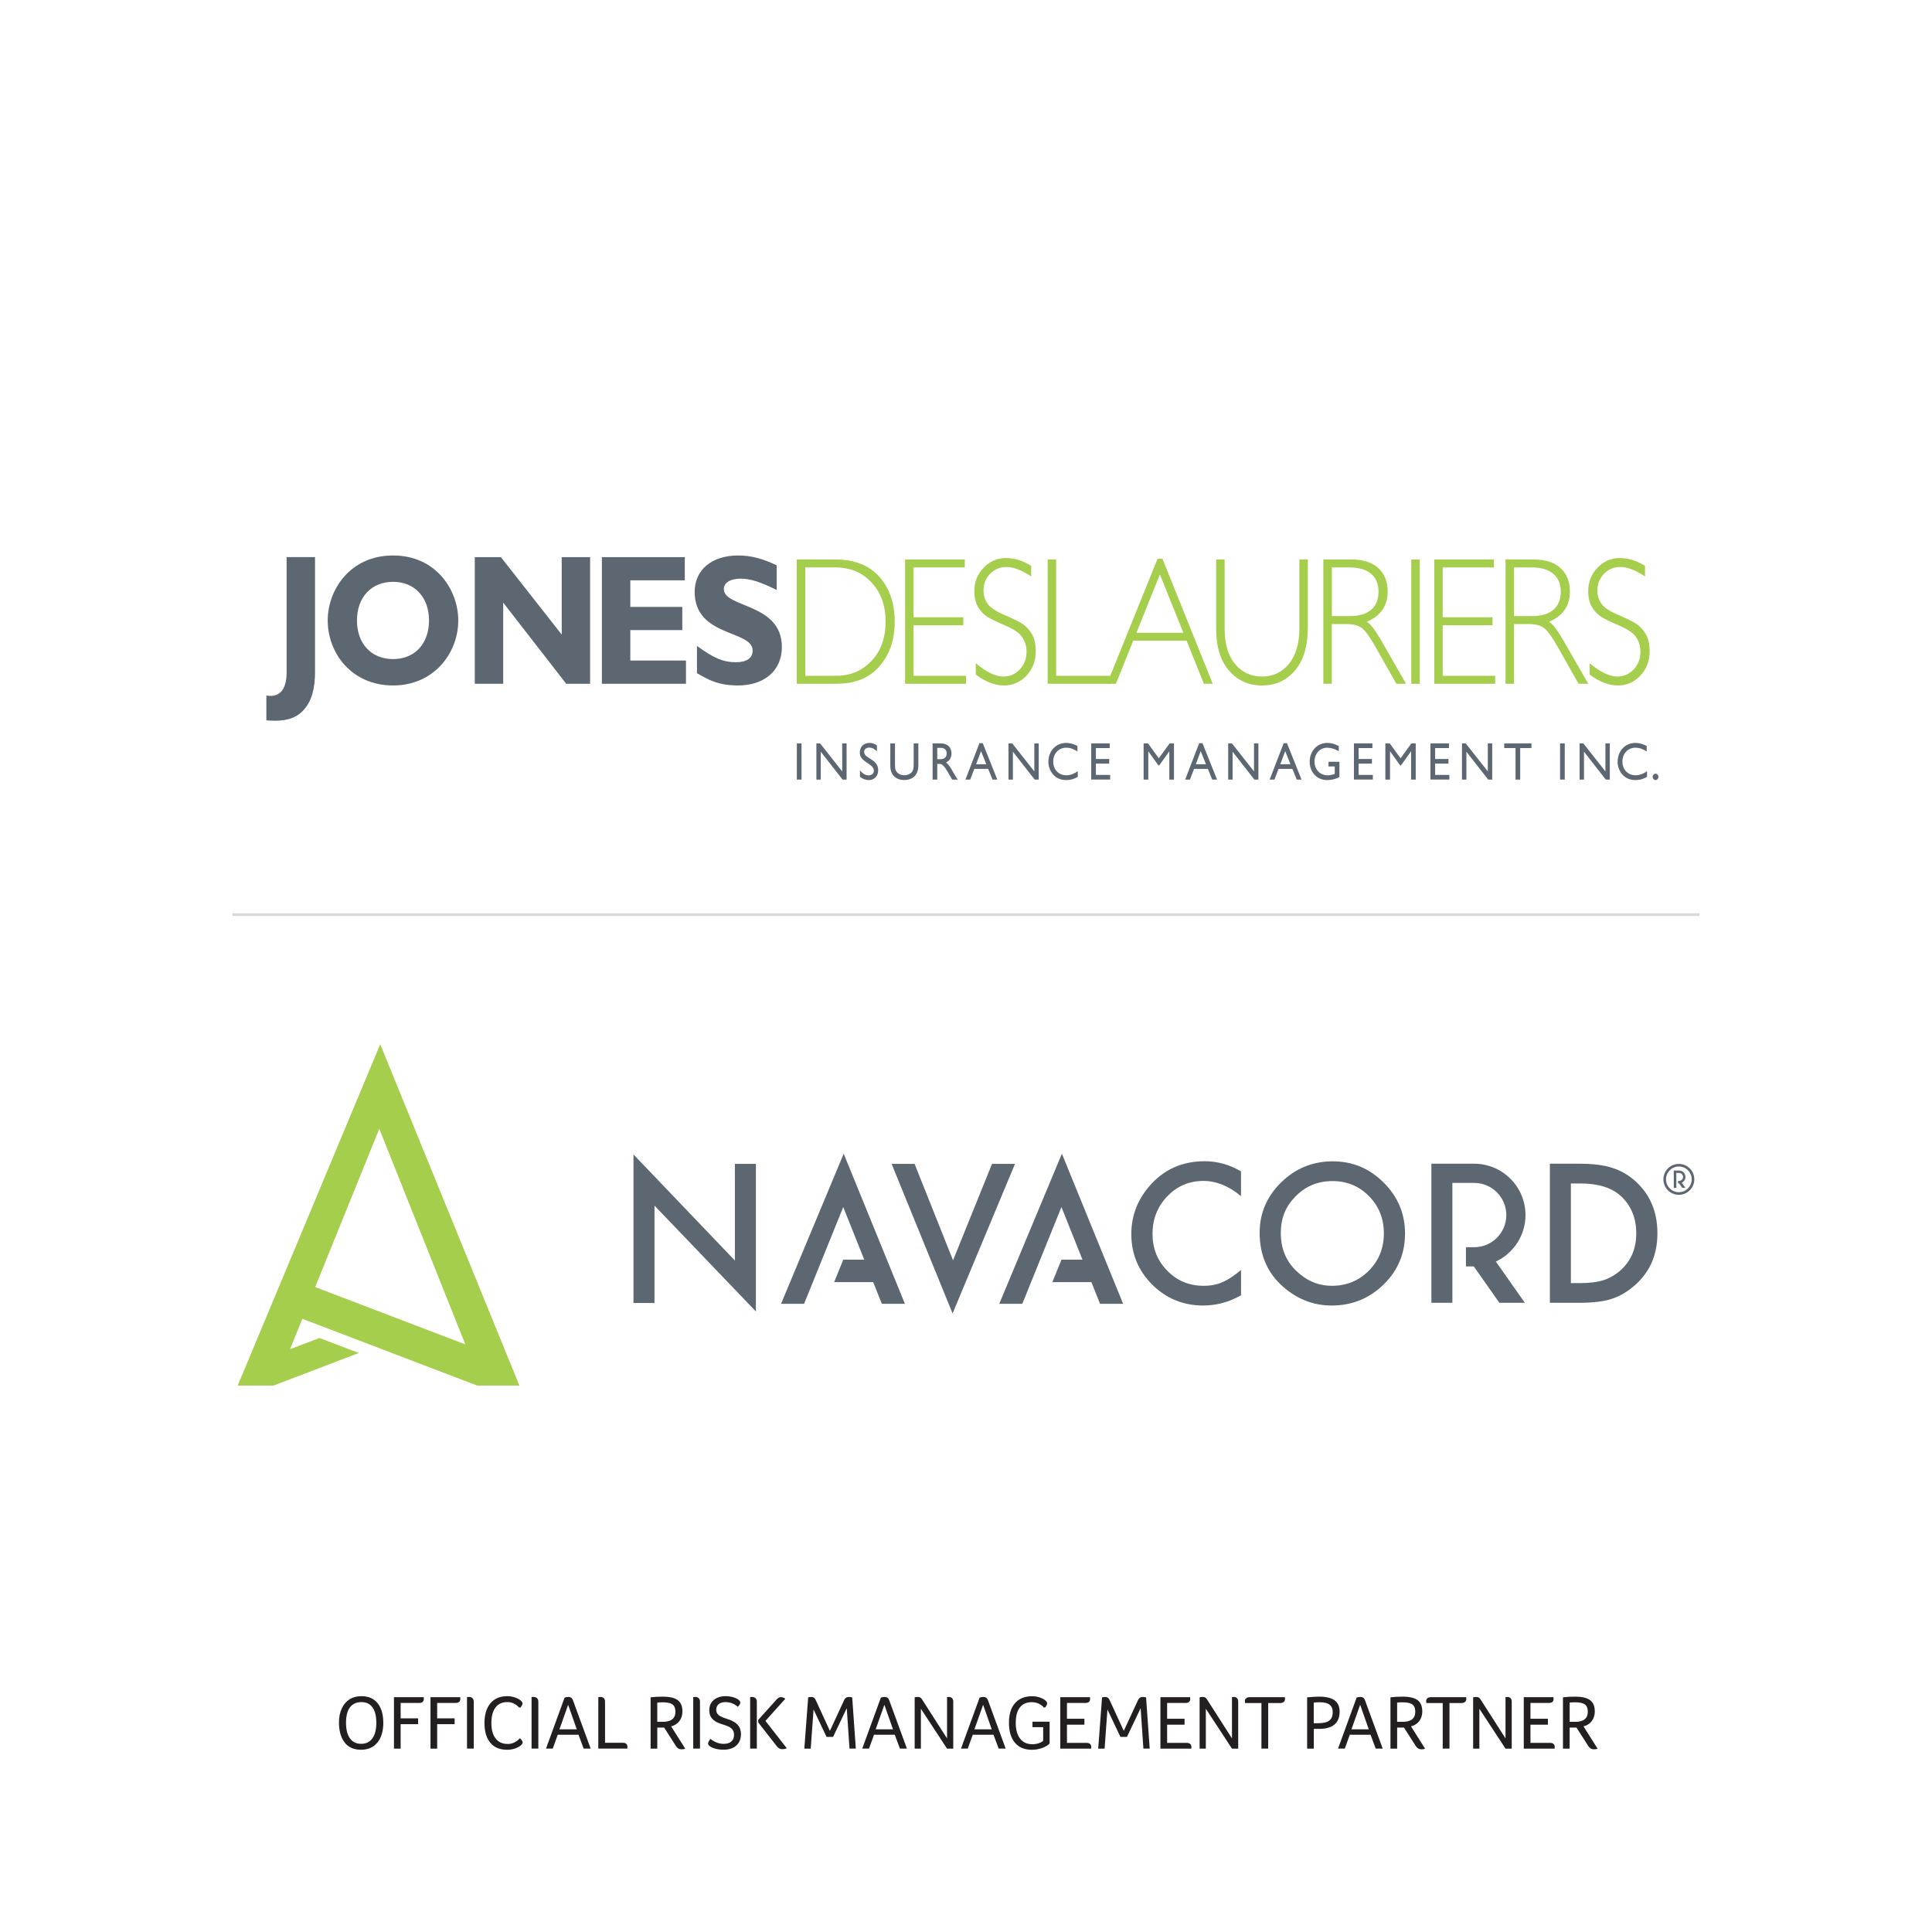<?xml version="1.0" encoding="UTF-8"?>
<svg id="Layer_1" xmlns="http://www.w3.org/2000/svg" version="1.1" viewBox="0 0 720 720">
  <!-- Generator: Adobe Illustrator 29.4.0, SVG Export Plug-In . SVG Version: 2.1.0 Build 152)  -->
  <defs>
    <style>
      .st0, .st1 {
        fill: #5d6771;
      }

      .st2 {
        fill: #231f20;
      }

      .st3 {
        fill: #a5ce4d;
      }

      .st1 {
        opacity: .25;
      }
    </style>
  </defs>
  <rect class="st1" x="86.63" y="340.34" width="546.75" height="1"/>
  <g>
    <polygon class="st0" points="273.88 433.75 273.88 469.77 236.08 430.23 236.08 485.59 243.91 485.59 243.91 449.3 281.7 488.74 281.7 433.75 273.88 433.75"/>
    <polygon class="st0" points="369.7 433.75 355.17 469.68 340.84 433.75 332.28 433.75 355 489.48 378.26 433.75 369.7 433.75"/>
    <polygon class="st0" points="324.47 485.58 324.53 485.58 324.45 485.55 324.47 485.58"/>
    <path class="st0" d="M448.45,440.1c4.84,0,9.51,1.89,14.04,5.67v-9.25c-4.35-2.51-8.85-3.77-13.5-3.77-8.52,0-15.47,3.16-20.84,9.5-4.37,5.18-6.54,11.06-6.54,17.67,0,7.36,2.6,13.65,7.82,18.86,5.24,5.16,11.56,7.75,18.97,7.75,4.92,0,9.63-1.28,14.1-3.81v-9.44c-1.28,1.07-2.5,1.99-3.64,2.74-1.16.77-2.26,1.37-3.34,1.82-1.92.89-4.27,1.34-7.01,1.34-5.33,0-9.83-1.87-13.5-5.61-3.67-3.73-5.5-8.33-5.5-13.76s1.83-10.16,5.5-13.97c3.66-3.82,8.14-5.74,13.46-5.74"/>
    <path class="st0" d="M510.13,473.55c-3.75,3.75-8.33,5.63-13.76,5.63-5.02,0-9.44-1.85-13.27-5.54-3.85-3.68-5.78-8.39-5.78-14.11s1.86-10.04,5.58-13.75c3.71-3.76,8.26-5.63,13.66-5.63s9.96,1.87,13.63,5.63c3.69,3.73,5.53,8.36,5.53,13.88s-1.86,10.09-5.59,13.89M515.65,440.71c-5.28-5.28-11.62-7.92-18.99-7.92s-13.88,2.61-19.2,7.84c-5.35,5.24-8.03,11.51-8.03,18.8,0,8.31,2.93,15.02,8.79,20.15,5.32,4.63,11.33,6.95,18.03,6.95,7.56,0,14.02-2.6,19.37-7.82,5.32-5.19,7.99-11.51,7.99-18.97s-2.65-13.75-7.96-19.03"/>
    <polygon class="st0" points="413.5 485.58 413.56 485.58 413.47 485.55 413.5 485.58"/>
    <path class="st0" d="M604.01,473.33c-1.89,1.7-3.99,2.94-6.32,3.72-2.31.74-5.24,1.12-8.75,1.12h-3.52v-37.13h3.52c6.67,0,11.72,1.57,15.14,4.72,3.8,3.54,5.7,8.16,5.7,13.84s-1.91,10.21-5.76,13.72M609.65,440.37c-2.64-2.42-5.58-4.14-8.83-5.14-3.02-1.03-7.13-1.55-12.35-1.55h-10.87v51.84h10.74c5.26,0,9.31-.48,12.18-1.44,3.07-.96,6-2.68,8.79-5.14,5.58-4.93,8.36-11.37,8.36-19.33s-2.68-14.36-8.03-19.24"/>
    <path class="st0" d="M557.47,470.16l10.8,15.36h-9.49l-9.54-13.57h-2.93v-7.15h3.07c6.61,0,11.98-5.37,11.98-11.98s-5.37-11.98-11.98-11.98h-8.12v44.68h-7.82v-51.84h15.93c10.55,0,19.14,8.58,19.14,19.13,0,7.66-4.53,14.28-11.04,17.34"/>
    <polygon class="st0" points="324.47 485.77 324.53 485.77 324.45 485.74 324.47 485.77"/>
    <polygon class="st0" points="413.5 485.77 413.56 485.77 413.47 485.74 413.5 485.77"/>
    <path class="st3" d="M177.86,516.37h15.71l-51.87-127.23-53.12,127.23h13.34l31.78-12.15-14.65-5.6-10.97,4.19,4.6-11.33,65.17,24.89ZM141.35,420.66l32.05,80.35-55.94-21.36,23.89-58.99Z"/>
    <g>
      <path class="st0" d="M626.75,440.76l1.34,1.91h-1.18l-1.19-1.69h-.36v-.89h.38c.82,0,1.49-.67,1.49-1.49s-.67-1.49-1.49-1.49h-1.01v5.56h-.97v-6.45h1.98c1.31,0,2.38,1.07,2.38,2.38,0,.95-.56,1.78-1.37,2.16Z"/>
      <path class="st0" d="M625.66,445.27c-3.17,0-5.76-2.58-5.76-5.76s2.58-5.76,5.76-5.76,5.76,2.58,5.76,5.76-2.58,5.76-5.76,5.76ZM625.66,434.72c-2.64,0-4.79,2.15-4.79,4.79s2.15,4.79,4.79,4.79,4.79-2.15,4.79-4.79-2.15-4.79-4.79-4.79Z"/>
    </g>
    <polygon class="st0" points="337.24 485.9 314.42 429.95 291.07 485.9 299.66 485.9 314.25 449.83 322.08 469.44 314.26 469.44 310.86 477.82 325.42 477.82 328.64 485.9 337.24 485.9"/>
    <polygon class="st0" points="418.56 485.9 395.74 429.95 372.39 485.9 380.98 485.9 395.57 449.83 403.4 469.44 395.58 469.44 392.18 477.82 406.74 477.82 409.96 485.9 418.56 485.9"/>
  </g>
  <g>
    <g>
      <path class="st0" d="M117.4,250.46c0,5.67-1.06,10.59-4.18,14.05-2.8,3.12-6.67,4.57-13.95,3.94v-9.27c5.23.97,7.54-2.63,7.54-8.51v-43.06h10.59v42.84Z"/>
      <path class="st0" d="M146.49,255.45c-15.57,0-24.36-12.18-24.36-24.22,0-11.42,8.35-24.22,24.36-24.22s24.29,12.87,24.29,24.22c0,12.11-9.03,24.22-24.29,24.22ZM146.49,216.83c-8.1,0-13.46,5.75-13.46,14.4s5.36,14.39,13.46,14.39,13.39-5.75,13.39-14.39-5.35-14.4-13.39-14.4Z"/>
      <path class="st0" d="M219.93,254.83h-8.91l-23.49-30.25v30.25h-10.59v-47.21h9.72l22.67,28.86v-28.86h10.59v47.21Z"/>
      <path class="st0" d="M255.63,254.83h-31.33v-47.21h30.9v8.65h-20.3v9.9h19.37v8.65h-19.37v11.35h20.74v8.65Z"/>
      <path class="st0" d="M289.45,219.87c-6.17-3.05-9.84-4.22-13.46-4.22-3.8,0-6.23,1.52-6.23,3.87,0,7.13,21.62,5.12,21.62,21.6,0,9.06-6.85,14.33-16.32,14.33-7.41,0-11.09-2.14-15.32-4.57v-10.17c6.1,4.5,9.84,6.09,14.52,6.09,4.04,0,6.23-1.59,6.23-4.35,0-7.76-21.61-4.92-21.61-21.88,0-8.17,6.35-13.56,16.19-13.56,4.74,0,9.03,1.11,14.39,3.67v9.21Z"/>
      <path class="st3" d="M296.94,208.5h14.26c7.22,0,12.73,2.16,16.53,6.47,3.81,4.32,5.7,9.88,5.7,16.71s-1.88,12.23-5.65,16.59c-3.75,4.37-9.1,6.55-16.02,6.55h-14.83v-46.33ZM300.1,211.47v40.38h11.49c5.27,0,9.66-1.84,13.17-5.53,3.51-3.68,5.27-8.56,5.27-14.64s-1.73-10.81-5.2-14.56c-3.46-3.76-7.95-5.65-13.44-5.65h-11.28Z"/>
      <path class="st3" d="M359.55,208.5v2.97h-19.1v18.57h18.56v2.97h-18.56v18.84h19.56v2.97h-22.71v-46.33h22.26Z"/>
      <path class="st3" d="M384.29,210.88v3.93c-3.55-2.34-6.59-3.51-9.14-3.51s-4.5.85-6.15,2.53c-1.65,1.69-2.47,3.78-2.47,6.27,0,1.79.49,3.4,1.47,4.83.97,1.43,3.01,2.82,6.1,4.14,3.1,1.33,5.36,2.43,6.79,3.32,1.41.88,2.63,2.17,3.62,3.84.99,1.68,1.49,3.86,1.49,6.53,0,3.56-1.15,6.57-3.45,9.02-2.3,2.45-5.11,3.68-8.42,3.68s-6.89-1.35-10.48-4.07v-4.22c3.96,3.3,7.39,4.96,10.29,4.96,2.42,0,4.47-.89,6.13-2.68,1.67-1.78,2.5-3.97,2.5-6.55,0-1.97-.51-3.75-1.54-5.33-1.02-1.58-3.12-3.05-6.28-4.4-3.16-1.35-5.42-2.45-6.77-3.29-1.36-.84-2.5-2.04-3.45-3.6-.94-1.56-1.42-3.56-1.42-6.01,0-3.4,1.15-6.31,3.45-8.7,2.3-2.4,5.06-3.6,8.29-3.6s6.32.97,9.44,2.91Z"/>
      <path class="st3" d="M393.6,208.5v43.35h20.18v2.97h-23.34v-46.33h3.16Z"/>
      <path class="st3" d="M433.21,208.23l18.74,46.59h-3.3l-6.45-16.04h-19.89l-6.44,16.04h-3.31l18.83-46.59h1.81ZM441.01,235.81l-8.75-21.74-8.75,21.74h17.5Z"/>
      <path class="st3" d="M484.25,208.5h3.15v25.29c0,6.92-1.59,12.27-4.76,16.03-3.18,3.76-7.29,5.64-12.34,5.64s-9.12-1.86-12.3-5.57c-3.17-3.72-4.77-8.8-4.77-15.26v-26.12h3.16v25.97c0,5.53,1.29,9.85,3.87,12.97,2.59,3.12,5.93,4.68,10.03,4.68s7.49-1.58,10.07-4.73c2.58-3.15,3.88-7.62,3.88-13.42v-25.48Z"/>
      <path class="st3" d="M493.18,208.5h10.45c4.38,0,7.73,1.08,10.05,3.23,2.31,2.15,3.47,5.06,3.47,8.72,0,5.34-2.6,9.09-7.79,11.26,1.34.73,3.15,3.09,5.43,7.07l9.21,16.05h-3.62l-7.2-12.73c-2.37-4.25-4.22-6.9-5.54-7.96-1.32-1.05-3.25-1.57-5.8-1.57h-5.51v22.26h-3.16v-46.33ZM496.34,211.47v18.12h6.77c3.45,0,6.08-.79,7.89-2.37,1.83-1.58,2.73-3.81,2.73-6.71s-.93-5.06-2.77-6.65c-1.85-1.59-4.51-2.39-7.97-2.39h-6.65Z"/>
      <path class="st3" d="M529.1,208.5v46.33h-3.16v-46.33h3.16Z"/>
      <path class="st3" d="M556.75,208.5v2.97h-19.1v18.57h18.56v2.97h-18.56v18.84h19.56v2.97h-22.71v-46.33h22.26Z"/>
      <path class="st3" d="M561.09,208.5h10.45c4.38,0,7.73,1.08,10.05,3.23,2.32,2.15,3.47,5.06,3.47,8.72,0,5.34-2.59,9.09-7.79,11.26,1.34.73,3.15,3.09,5.42,7.07l9.22,16.05h-3.62l-7.2-12.73c-2.37-4.25-4.22-6.9-5.54-7.96-1.32-1.05-3.26-1.57-5.8-1.57h-5.51v22.26h-3.16v-46.33ZM564.25,211.47v18.12h6.77c3.45,0,6.08-.79,7.9-2.37,1.82-1.58,2.73-3.81,2.73-6.71s-.93-5.06-2.78-6.65c-1.85-1.59-4.5-2.39-7.97-2.39h-6.65Z"/>
      <path class="st3" d="M613.05,210.88v3.93c-3.55-2.34-6.59-3.51-9.14-3.51s-4.5.85-6.14,2.53c-1.65,1.69-2.47,3.78-2.47,6.27,0,1.79.49,3.4,1.46,4.83.98,1.43,3.01,2.82,6.11,4.14,3.1,1.33,5.36,2.43,6.79,3.32,1.41.88,2.63,2.17,3.62,3.84,1,1.68,1.49,3.86,1.49,6.53,0,3.56-1.15,6.57-3.45,9.02-2.3,2.45-5.12,3.68-8.43,3.68s-6.88-1.35-10.47-4.07v-4.22c3.96,3.3,7.39,4.96,10.29,4.96,2.42,0,4.47-.89,6.13-2.68,1.67-1.78,2.5-3.97,2.5-6.55,0-1.97-.51-3.75-1.54-5.33-1.02-1.58-3.12-3.05-6.28-4.4-3.16-1.35-5.42-2.45-6.77-3.29-1.36-.84-2.5-2.04-3.45-3.6-.95-1.56-1.41-3.56-1.41-6.01,0-3.4,1.15-6.31,3.45-8.7,2.3-2.4,5.06-3.6,8.29-3.6s6.32.97,9.44,2.91Z"/>
    </g>
    <g>
      <path class="st0" d="M298.71,290.53h-1.75v-13.49h1.75v13.49Z"/>
      <path class="st0" d="M315.49,290.53h-1.49l-8.12-10.38v10.38h-1.64v-13.49h1.39l8.23,10.44v-10.44h1.64v13.49Z"/>
      <path class="st0" d="M326.79,280c-1.02-1.09-2.03-1.4-2.84-1.4-1.12,0-1.92.65-1.92,1.61,0,2.59,5.25,2.55,5.25,6.84,0,2.12-1.45,3.66-3.4,3.66-1.32,0-2.39-.4-3.4-1.25v-2.46c.89,1.27,2.01,1.96,3.21,1.96,1.35,0,1.98-.95,1.98-1.7,0-2.79-5.25-3.11-5.25-6.8,0-2.2,1.46-3.6,3.68-3.6.93,0,1.85.32,2.71.95v2.2Z"/>
      <path class="st0" d="M342.24,285.22c0,3.3-1.78,5.48-5.39,5.48-2.57,0-5.06-1.61-5.06-5.28v-8.39h1.75v7.97c0,1.53.18,2.16.73,2.77.69.77,1.57,1.15,2.61,1.15,1.34,0,2.29-.48,2.85-1.09.63-.69.77-1.69.77-2.95v-7.85h1.74v8.19Z"/>
      <path class="st0" d="M350.61,277.04c2.46,0,3.98,1.44,3.98,3.78,0,1.56-.72,2.73-2.03,3.31,1.1.82,1.78,2.06,2.71,3.74.52.93.81,1.39,1.66,2.67h-2.09l-1.6-2.77c-1.6-2.77-2.33-3.09-3.22-3.09h-.73v5.85h-1.74v-13.49h3.06ZM349.29,282.93h1.12c1.86,0,2.4-1.07,2.38-2.19-.02-1.27-.7-2.04-2.38-2.04h-1.12v4.23Z"/>
      <path class="st0" d="M371.66,290.53h-1.78l-1.62-3.98h-5.16l-1.53,3.98h-1.78l5.22-13.57h1.23l5.43,13.57ZM363.78,284.81h3.78l-1.96-4.89-1.82,4.89Z"/>
      <path class="st0" d="M387.1,290.53h-1.5l-8.12-10.38v10.38h-1.64v-13.49h1.39l8.23,10.44v-10.44h1.64v13.49Z"/>
      <path class="st0" d="M401.53,280.04c-1.49-.97-2.78-1.4-4.19-1.4-2.78,0-4.84,2.19-4.84,5.16s2,5.13,4.91,5.13c1.38,0,2.87-.53,4.24-1.53v2.12c-1.19.69-2.49,1.19-4.4,1.19-4.55,0-6.55-3.9-6.55-6.73,0-4.12,2.79-7.12,6.66-7.12,1.25,0,2.52.34,4.17,1.11v2.08Z"/>
      <path class="st0" d="M413.55,278.78h-5.14v4.07h4.96v1.74h-4.96v4.19h5.31v1.74h-7.05v-13.49h6.89v1.74Z"/>
      <path class="st0" d="M437.52,290.53h-1.75v-10.5h-.03l-3.74,5.22h-.29l-3.74-5.22h-.03v10.5h-1.75v-13.49h1.64l4.02,5.54,4.04-5.54h1.62v13.49Z"/>
      <path class="st0" d="M453.54,290.53h-1.78l-1.62-3.98h-5.16l-1.53,3.98h-1.77l5.22-13.57h1.23l5.43,13.57ZM445.66,284.81h3.77l-1.96-4.89-1.81,4.89Z"/>
      <path class="st0" d="M468.97,290.53h-1.5l-8.12-10.38v10.38h-1.64v-13.49h1.39l8.23,10.44v-10.44h1.64v13.49Z"/>
      <path class="st0" d="M485.04,290.53h-1.78l-1.62-3.98h-5.16l-1.53,3.98h-1.78l5.22-13.57h1.23l5.43,13.57ZM477.15,284.81h3.77l-1.96-4.89-1.82,4.89Z"/>
      <path class="st0" d="M499.17,289.6c-1.62.79-2.94,1.11-4.63,1.11-3.72,0-6.46-2.89-6.46-6.85s2.82-7,6.52-7c1.41,0,2.42.26,4.32,1.15v1.96c-1.42-.87-2.91-1.32-4.36-1.32-2.64,0-4.68,2.23-4.68,5.16s2.03,5.13,4.91,5.13c.95,0,1.8-.24,2.63-.53v-2.77h-2.33v-1.74h4.08v5.72Z"/>
      <path class="st0" d="M511.46,278.78h-5.15v4.07h4.97v1.74h-4.97v4.19h5.31v1.74h-7.05v-13.49h6.89v1.74Z"/>
      <path class="st0" d="M527.61,290.53h-1.74v-10.5h-.04l-3.74,5.22h-.29l-3.74-5.22h-.04v10.5h-1.74v-13.49h1.64l4.03,5.54,4.03-5.54h1.62v13.49Z"/>
      <path class="st0" d="M539.98,278.78h-5.15v4.07h4.97v1.74h-4.97v4.19h5.31v1.74h-7.05v-13.49h6.9v1.74Z"/>
      <path class="st0" d="M556.09,290.53h-1.49l-8.12-10.38v10.38h-1.64v-13.49h1.39l8.23,10.44v-10.44h1.64v13.49Z"/>
      <path class="st0" d="M570.73,278.78h-4.2v11.75h-1.74v-11.75h-4.2v-1.74h10.14v1.74Z"/>
      <path class="st0" d="M583.14,290.53h-1.75v-13.49h1.75v13.49Z"/>
      <path class="st0" d="M599.92,290.53h-1.49l-8.12-10.38v10.38h-1.64v-13.49h1.39l8.23,10.44v-10.44h1.64v13.49Z"/>
      <path class="st0" d="M613.65,280.04c-1.49-.97-2.78-1.4-4.18-1.4-2.78,0-4.84,2.19-4.84,5.16s2,5.13,4.92,5.13c1.37,0,2.87-.53,4.24-1.53v2.12c-1.19.69-2.49,1.19-4.39,1.19-4.56,0-6.56-3.9-6.56-6.73,0-4.12,2.8-7.12,6.66-7.12,1.25,0,2.51.34,4.17,1.11v2.08Z"/>
      <path class="st0" d="M618.03,289.52c0,.65-.48,1.19-1.06,1.19s-1.07-.54-1.07-1.19.48-1.19,1.07-1.19,1.06.53,1.06,1.19Z"/>
    </g>
  </g>
  <g>
    <path class="st2" d="M142.85,641.97c0,3.13-.73,5.6-2.18,7.4-1.45,1.8-3.51,2.71-6.19,2.71-1.76,0-3.24-.41-4.45-1.22-1.21-.81-2.13-1.98-2.76-3.51-.63-1.53-.95-3.31-.95-5.36s.34-3.76,1.03-5.27c.69-1.51,1.66-2.65,2.92-3.44,1.26-.78,2.75-1.17,4.47-1.17s3.21.4,4.41,1.19c1.2.79,2.12,1.93,2.75,3.41.63,1.48.94,3.23.94,5.25ZM140.24,642c0-2.48-.47-4.38-1.42-5.7-.94-1.32-2.32-1.98-4.14-1.98s-3.29.65-4.27,1.96c-.97,1.31-1.46,3.21-1.46,5.71s.48,4.46,1.45,5.83,2.36,2.05,4.2,2.05,3.23-.69,4.2-2.06,1.45-3.31,1.45-5.81Z"/>
    <path class="st2" d="M146.83,632.49h11.06c.02.1.03.18.04.24,0,.07.01.19.01.36,0,1.03-.59,1.55-1.78,1.55h-6.85v5.73h6.5v2.18h-6.5v9.11h-2.49v-19.16Z"/>
    <path class="st2" d="M160.44,632.49h11.06c.02.1.03.18.04.24,0,.07.01.19.01.36,0,1.03-.59,1.55-1.78,1.55h-6.85v5.73h6.5v2.18h-6.5v9.11h-2.49v-19.16Z"/>
    <path class="st2" d="M174.04,632.46c.31-.04.54-.06.72-.06.57,0,1.02.16,1.33.47.31.31.47.76.47,1.33v17.44h-2.52v-19.19Z"/>
    <path class="st2" d="M193.46,636.36c-.65-.71-1.33-1.22-2.05-1.55-.72-.32-1.51-.49-2.39-.49-1.91,0-3.37.68-4.38,2.03-1.01,1.36-1.52,3.27-1.52,5.76s.52,4.41,1.58,5.77c1.05,1.37,2.57,2.05,4.55,2.05.84,0,1.66-.19,2.45-.57s1.48-.91,2.05-1.58c.27.21.51.47.72.79.21.32.31.57.31.76,0,.31-.13.59-.4.86-.57.57-1.34,1.03-2.29,1.38-.96.34-1.99.52-3.09.52-2.73,0-4.82-.87-6.27-2.61-1.45-1.74-2.18-4.18-2.18-7.33s.74-5.61,2.22-7.38c1.48-1.77,3.57-2.65,6.26-2.65.97,0,1.9.15,2.79.44s1.59.65,2.12,1.07c.53.42.79.82.79,1.2s-.25.89-.75,1.52h-.52Z"/>
    <path class="st2" d="M198.1,632.46c.31-.04.54-.06.72-.06.57,0,1.02.16,1.33.47.31.31.47.76.47,1.33v17.44h-2.52v-19.19Z"/>
    <path class="st2" d="M210.41,632.66c.15-.08.37-.14.64-.19.28-.05.53-.07.76-.07.84,0,1.4.39,1.69,1.17l6.62,18.07h-2.61l-1.92-5.16h-7.73l-1.86,5.16h-2.52l6.93-18.99ZM214.94,644.46l-3.21-9.14-3.24,9.14h6.44Z"/>
    <path class="st2" d="M222.98,632.46c.31-.04.54-.06.72-.06,1.18,0,1.78.6,1.78,1.8v15.27h6.64c.55,0,.98.13,1.27.4s.44.64.44,1.12c0,.21-.01.43-.03.66h-10.83v-19.19Z"/>
    <path class="st2" d="M242.46,632.55c1.18-.17,2.68-.26,4.5-.26,2.56,0,4.42.43,5.6,1.3s1.76,2.26,1.76,4.17c0,.97-.18,1.85-.53,2.62-.35.77-.85,1.41-1.49,1.92-.64.51-1.37.86-2.19,1.05l5.24,8.31c-.33.17-.77.26-1.35.26-.86,0-1.54-.37-2.03-1.12l-4.47-6.99h-2.55v7.85h-2.49v-19.1ZM246.98,641.68c3.15,0,4.73-1.26,4.73-3.78,0-1.24-.35-2.13-1.06-2.68-.71-.54-1.92-.82-3.64-.82-.9,0-1.58.04-2.06.11v7.16h2.03Z"/>
    <path class="st2" d="M258.35,632.46c.31-.04.54-.06.72-.06.57,0,1.02.16,1.33.47.31.31.47.76.47,1.33v17.44h-2.52v-19.19Z"/>
    <path class="st2" d="M274.34,635.58c-.5-.38-1.09-.69-1.78-.92-.69-.23-1.38-.34-2.09-.34-1.15,0-2.02.25-2.63.76-.61.51-.92,1.21-.92,2.1,0,.52.12.97.36,1.36s.63.74,1.19,1.06c.55.31,1.44.66,2.66,1.04,1.74.55,3.01,1.28,3.81,2.19.8.91,1.2,2.04,1.2,3.39,0,1.81-.58,3.24-1.73,4.28-1.16,1.04-2.74,1.56-4.74,1.56-1.05,0-2.03-.11-2.94-.34-.91-.23-1.62-.53-2.13-.92-.48-.3-.72-.66-.72-1.06,0-.19.08-.44.24-.76.16-.31.37-.63.62-.96.73.59,1.51,1.05,2.36,1.37.85.33,1.7.49,2.56.49,1.26,0,2.22-.29,2.89-.87.67-.58,1-1.39,1-2.42,0-.63-.11-1.17-.34-1.63-.23-.46-.6-.85-1.12-1.19s-1.29-.66-2.32-.99c-1.43-.42-2.52-.86-3.25-1.33s-1.28-1.04-1.65-1.7c-.36-.67-.54-1.46-.54-2.38,0-1.11.26-2.05.77-2.84.52-.78,1.24-1.38,2.16-1.8s1.99-.63,3.19-.63c.76,0,1.55.1,2.35.29.8.19,1.47.45,2,.77.38.23.66.45.83.67s.26.45.26.7c0,.4-.31.92-.95,1.55-.08-.08-.17-.16-.27-.24s-.22-.18-.36-.27Z"/>
    <path class="st2" d="M279.55,632.46c.27-.04.5-.06.69-.06.55,0,.99.16,1.32.47.32.31.49.76.49,1.33v17.44h-2.49v-19.19ZM282.56,641.9v-.92l6.85-7.63c.31-.32.58-.55.82-.69.24-.13.5-.2.79-.2.52,0,1.07.2,1.66.6l-7.42,8.26,7.96,10.21c-.52.23-1.04.34-1.58.34-.46,0-.85-.08-1.16-.23-.31-.15-.63-.43-.96-.83l-6.96-8.92Z"/>
    <path class="st2" d="M301.17,632.58c.34-.12.75-.17,1.23-.17.36,0,.67.09.92.26.25.17.46.44.63.8l5.33,11.57,5.33-11.51c.34-.75.92-1.12,1.72-1.12.5,0,.92.06,1.26.17l1.35,19.07h-2.35l-1.03-15.06-5.1,10.71h-2.43l-4.84-10.22-1.06,14.58h-2.38l1.43-19.07Z"/>
    <path class="st2" d="M328.27,632.66c.15-.08.37-.14.64-.19.28-.05.53-.07.76-.07.84,0,1.4.39,1.69,1.17l6.62,18.07h-2.61l-1.92-5.16h-7.73l-1.86,5.16h-2.52l6.93-18.99ZM332.79,644.46l-3.21-9.14-3.24,9.14h6.44Z"/>
    <path class="st2" d="M340.87,632.55c.25-.09.62-.14,1.12-.14.4,0,.72.07.96.2s.47.38.7.75l9.28,14.49v-15.38c.31-.04.53-.06.69-.06.52,0,.92.15,1.2.46.29.31.43.75.43,1.35v17.44h-2.32l-9.74-14.86v14.86h-2.32v-19.1Z"/>
    <path class="st2" d="M365.07,632.66c.15-.08.37-.14.64-.19.28-.05.53-.07.76-.07.84,0,1.4.39,1.69,1.17l6.62,18.07h-2.61l-1.92-5.16h-7.73l-1.86,5.16h-2.52l6.93-18.99ZM369.59,644.46l-3.21-9.14-3.24,9.14h6.44Z"/>
    <path class="st2" d="M388.78,643.66h-4.01v-2.03h6.39v8.11c-.23.29-.6.59-1.12.9-.52.31-1.07.58-1.66.79-.59.21-1.21.37-1.86.49s-1.32.17-2,.17c-2.71,0-4.81-.88-6.29-2.63-1.48-1.76-2.22-4.24-2.22-7.45s.75-5.56,2.26-7.29c1.51-1.73,3.65-2.59,6.42-2.59.92,0,1.81.14,2.69.43.88.29,1.58.64,2.09,1.05s.77.8.77,1.16c0,.42-.25.94-.75,1.55h-.49c-.48-.59-1.12-1.07-1.92-1.43-.8-.36-1.66-.54-2.58-.54-1.95,0-3.43.66-4.44,1.98-1.01,1.32-1.52,3.22-1.52,5.7s.53,4.48,1.6,5.88c1.07,1.4,2.61,2.11,4.61,2.11.84,0,1.63-.12,2.36-.37.73-.25,1.28-.55,1.65-.92v-5.04Z"/>
    <path class="st2" d="M395.14,632.49h11.05c.04.19.06.39.06.6,0,1.03-.58,1.55-1.75,1.55h-6.87v5.9h6.5v2.21h-6.5v6.76h7.27c.57,0,1.01.13,1.32.4s.46.65.46,1.15c0,.19,0,.39-.03.6h-11.51v-19.16Z"/>
    <path class="st2" d="M410.69,632.58c.34-.12.75-.17,1.23-.17.36,0,.67.09.92.26s.46.44.63.8l5.33,11.57,5.33-11.51c.34-.75.92-1.12,1.72-1.12.5,0,.92.06,1.26.17l1.35,19.07h-2.35l-1.03-15.06-5.1,10.71h-2.43l-4.84-10.22-1.06,14.58h-2.38l1.43-19.07Z"/>
    <path class="st2" d="M432.46,632.49h11.05c.04.19.06.39.06.6,0,1.03-.58,1.55-1.75,1.55h-6.87v5.9h6.5v2.21h-6.5v6.76h7.27c.57,0,1.01.13,1.32.4s.46.65.46,1.15c0,.19,0,.39-.03.6h-11.51v-19.16Z"/>
    <path class="st2" d="M447.06,632.55c.25-.09.62-.14,1.12-.14.4,0,.72.07.96.2.24.13.47.38.7.75l9.28,14.49v-15.38c.3-.04.53-.06.69-.06.52,0,.92.15,1.2.46.29.31.43.75.43,1.35v17.44h-2.32l-9.74-14.86v14.86h-2.32v-19.1Z"/>
    <path class="st2" d="M470.09,634.67h-6.07c-.06-.27-.09-.54-.09-.8,0-.4.16-.73.49-.99s.75-.39,1.26-.39h13.15c.04.27.06.49.06.66,0,.46-.16.83-.47,1.1-.32.28-.74.42-1.27.42h-4.53v16.98h-2.52v-16.98Z"/>
    <path class="st2" d="M487.13,632.55c1.68-.17,3.19-.26,4.52-.26,2.56,0,4.46.46,5.71,1.38,1.25.92,1.88,2.32,1.88,4.21,0,2.12-.64,3.72-1.93,4.8-1.29,1.08-3.17,1.62-5.66,1.62h-2.03v7.36h-2.49v-19.1ZM490.74,642.2c1.49,0,2.65-.13,3.48-.4.83-.27,1.45-.71,1.85-1.32.4-.61.6-1.43.6-2.46,0-1.22-.4-2.13-1.19-2.74-.79-.6-2-.9-3.62-.9-.97,0-1.73.04-2.26.12v7.7h1.15Z"/>
    <path class="st2" d="M505.58,632.66c.15-.08.37-.14.64-.19.28-.05.53-.07.76-.07.84,0,1.4.39,1.69,1.17l6.62,18.07h-2.61l-1.92-5.16h-7.73l-1.86,5.16h-2.52l6.93-18.99ZM510.1,644.46l-3.21-9.14-3.24,9.14h6.44Z"/>
    <path class="st2" d="M518.18,632.55c1.18-.17,2.68-.26,4.5-.26,2.56,0,4.43.43,5.6,1.3s1.76,2.26,1.76,4.17c0,.97-.18,1.85-.53,2.62-.35.77-.85,1.41-1.49,1.92-.64.51-1.37.86-2.19,1.05l5.24,8.31c-.32.17-.77.26-1.35.26-.86,0-1.54-.37-2.03-1.12l-4.47-6.99h-2.55v7.85h-2.49v-19.1ZM522.7,641.68c3.15,0,4.73-1.26,4.73-3.78,0-1.24-.35-2.13-1.06-2.68-.71-.54-1.92-.82-3.64-.82-.9,0-1.58.04-2.06.11v7.16h2.03Z"/>
    <path class="st2" d="M537.65,634.67h-6.07c-.06-.27-.09-.54-.09-.8,0-.4.16-.73.49-.99s.75-.39,1.26-.39h13.15c.04.27.06.49.06.66,0,.46-.16.83-.47,1.1-.32.28-.74.42-1.27.42h-4.53v16.98h-2.52v-16.98Z"/>
    <path class="st2" d="M549,632.55c.25-.09.62-.14,1.12-.14.4,0,.72.07.96.2.24.13.47.38.7.75l9.28,14.49v-15.38c.3-.04.53-.06.69-.06.52,0,.92.15,1.2.46.29.31.43.75.43,1.35v17.44h-2.32l-9.74-14.86v14.86h-2.32v-19.1Z"/>
    <path class="st2" d="M567.87,632.49h11.05c.04.19.06.39.06.6,0,1.03-.58,1.55-1.75,1.55h-6.87v5.9h6.5v2.21h-6.5v6.76h7.27c.57,0,1.01.13,1.32.4s.46.65.46,1.15c0,.19,0,.39-.03.6h-11.51v-19.16Z"/>
    <path class="st2" d="M582.47,632.55c1.18-.17,2.68-.26,4.5-.26,2.56,0,4.43.43,5.6,1.3s1.76,2.26,1.76,4.17c0,.97-.18,1.85-.53,2.62-.35.77-.85,1.41-1.49,1.92-.64.51-1.37.86-2.19,1.05l5.24,8.31c-.32.17-.77.26-1.35.26-.86,0-1.54-.37-2.03-1.12l-4.47-6.99h-2.55v7.85h-2.49v-19.1ZM587,641.68c3.15,0,4.73-1.26,4.73-3.78,0-1.24-.35-2.13-1.06-2.68-.71-.54-1.92-.82-3.64-.82-.9,0-1.58.04-2.06.11v7.16h2.03Z"/>
  </g>
</svg>